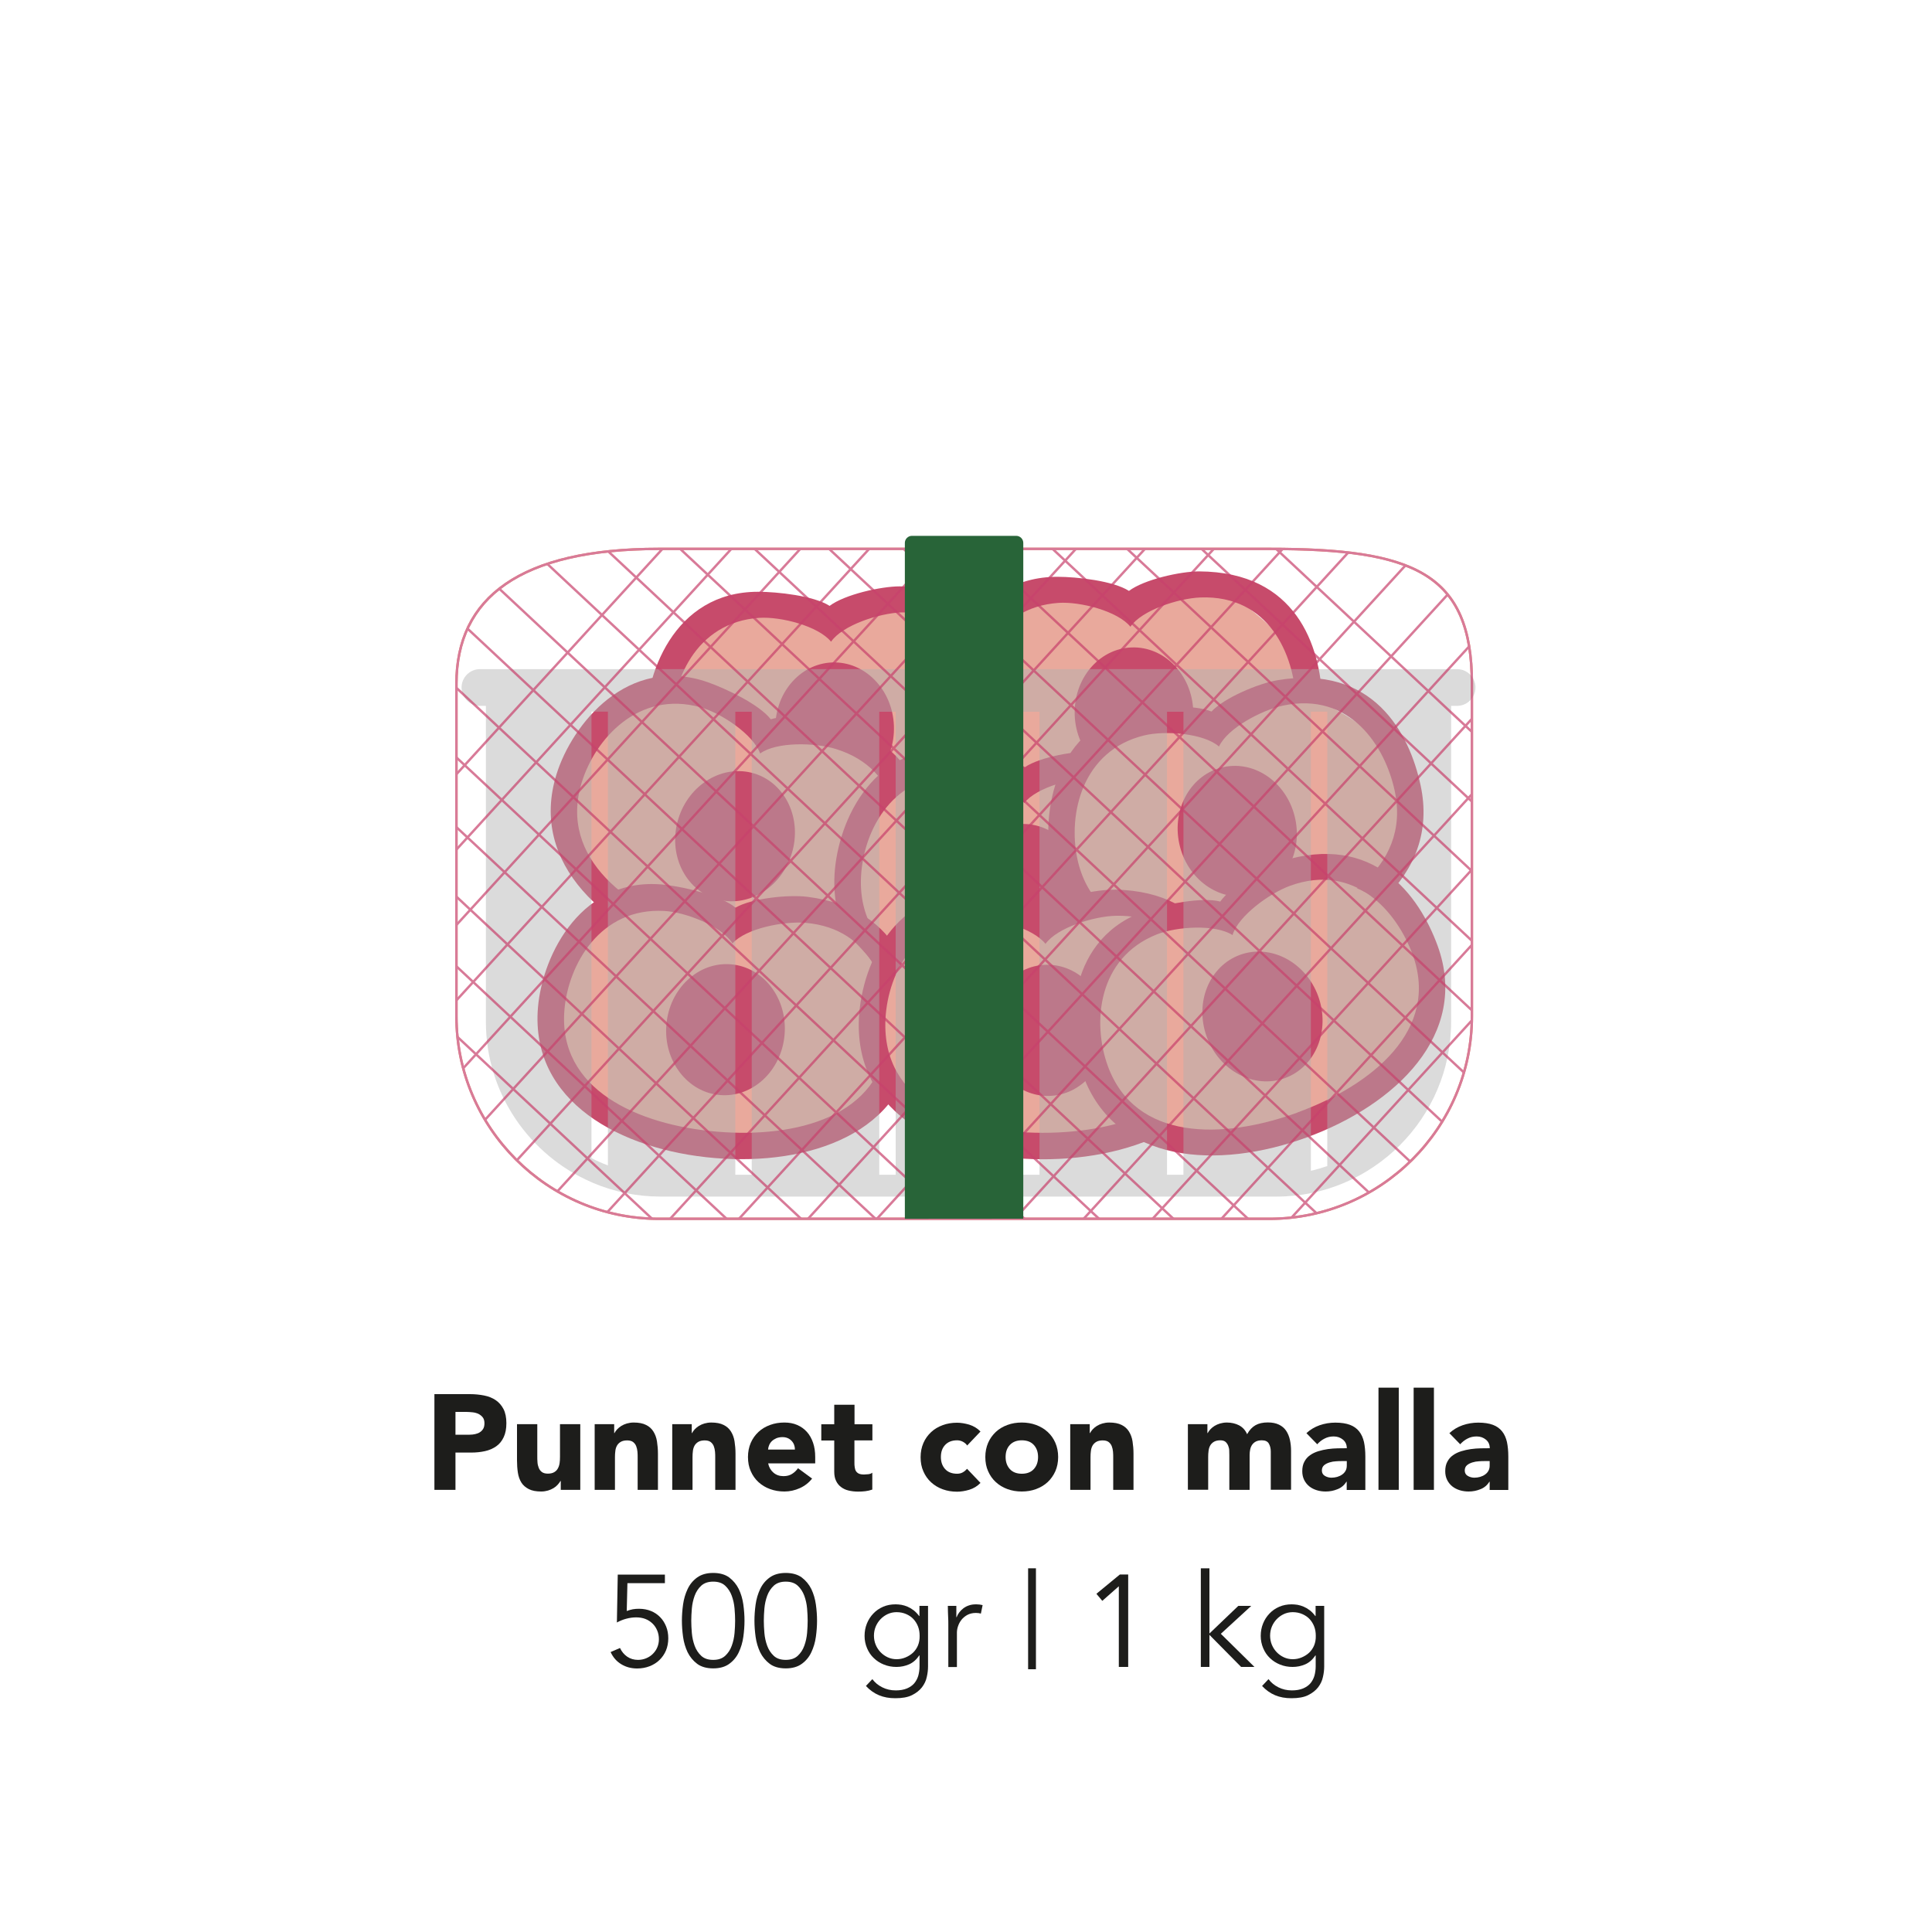 <svg xmlns="http://www.w3.org/2000/svg" xmlns:xlink="http://www.w3.org/1999/xlink" id="uuid-7ee37e7c-31b8-4754-8481-af9765209671" viewBox="0 0 200 200"><defs><style>.uuid-809e897b-c882-405e-a50d-de0936d44e82{stroke:#d9622b;}.uuid-809e897b-c882-405e-a50d-de0936d44e82,.uuid-4ade4fa0-2857-43e8-bc92-08d1a890a805{fill:none;stroke-miterlimit:10;stroke-width:.25px;}.uuid-2982f25e-5bc4-45b2-99c0-eda8c93814a6{fill:#1d1d1b;}.uuid-2982f25e-5bc4-45b2-99c0-eda8c93814a6,.uuid-be97cb05-871d-4f93-87c4-99aeed36e095,.uuid-2e1ca9ac-1d0e-4f69-b305-b739c729d2f4,.uuid-0f88b818-3214-47b8-9f5f-30a62cc0370a,.uuid-93656114-d1be-4982-b7ca-7db66fb21d57{stroke-width:0px;}.uuid-4ade4fa0-2857-43e8-bc92-08d1a890a805{stroke:#c8416c;}.uuid-be97cb05-871d-4f93-87c4-99aeed36e095{fill:#e9a99c;}.uuid-2e1ca9ac-1d0e-4f69-b305-b739c729d2f4{fill:#b1b1b1;opacity:.45;}.uuid-e7e566b4-89bc-4208-900e-ed6c20ad7220{opacity:.7;}.uuid-5732f524-ebc0-4fd4-9aae-3ecc943f7b95{clip-path:url(#uuid-8e082703-7b20-44f2-afc9-080393942857);}.uuid-0f88b818-3214-47b8-9f5f-30a62cc0370a{fill:#286438;}.uuid-93656114-d1be-4982-b7ca-7db66fb21d57{fill:#c74b6b;}</style><clipPath id="uuid-8e082703-7b20-44f2-afc9-080393942857"><path class="uuid-4ade4fa0-2857-43e8-bc92-08d1a890a805" d="M131.42,126.17h-63.22c-11.52,0-20.95-9.43-20.95-20.95v-34.46c0-8.88,6.6-13.94,20.95-13.94h63.22c14.8,0,20.95,2.42,20.95,13.94v34.46c0,11.52-9.43,20.95-20.95,20.95Z"></path></clipPath></defs><path class="uuid-2982f25e-5bc4-45b2-99c0-eda8c93814a6" d="M44.97,144.32h3.68c.51,0,1,.05,1.46.14.46.09.86.25,1.2.48s.61.54.81.92c.2.39.3.88.3,1.46s-.09,1.06-.28,1.46-.44.71-.77.94c-.33.23-.71.4-1.16.5-.45.1-.93.15-1.46.15h-1.6v3.86h-2.18v-9.91ZM47.15,148.52h1.46c.2,0,.38-.02.57-.06.18-.04.35-.1.49-.19s.26-.21.35-.36.13-.35.13-.58c0-.25-.06-.46-.18-.61-.12-.15-.27-.27-.45-.36-.18-.08-.39-.14-.61-.16s-.44-.04-.64-.04h-1.12v2.35Z"></path><path class="uuid-2982f25e-5bc4-45b2-99c0-eda8c93814a6" d="M60.07,154.23h-2.02v-.92h-.03c-.08.13-.17.26-.29.39s-.26.25-.43.35c-.17.1-.36.19-.57.25s-.45.1-.7.1c-.53,0-.96-.08-1.29-.25s-.59-.39-.77-.68c-.18-.29-.3-.63-.36-1.02s-.09-.82-.09-1.27v-3.75h2.1v3.33c0,.2,0,.4.02.61.01.21.06.4.13.58.07.18.18.32.32.43.15.11.35.17.62.17s.49-.05.66-.15.3-.23.38-.39c.09-.16.15-.35.18-.55.03-.21.04-.42.04-.64v-3.39h2.1v6.8Z"></path><path class="uuid-2982f25e-5bc4-45b2-99c0-eda8c93814a6" d="M61.56,147.43h2.02v.92h.03c.07-.13.16-.26.28-.39.12-.13.27-.25.43-.35s.36-.19.57-.25.45-.1.7-.1c.53,0,.96.08,1.29.25.33.16.58.39.76.68.18.29.31.63.37,1.02.06.39.1.82.1,1.27v3.75h-2.1v-3.33c0-.2,0-.4-.02-.61s-.06-.4-.13-.58c-.07-.18-.18-.32-.32-.43-.14-.11-.35-.17-.62-.17s-.49.05-.66.15c-.17.1-.3.23-.39.39s-.15.35-.17.55c-.03.21-.04.42-.04.64v3.39h-2.1v-6.8Z"></path><path class="uuid-2982f25e-5bc4-45b2-99c0-eda8c93814a6" d="M69.59,147.43h2.02v.92h.03c.07-.13.16-.26.28-.39.12-.13.27-.25.43-.35s.36-.19.57-.25.45-.1.7-.1c.53,0,.96.08,1.29.25.33.16.58.39.76.68.18.29.31.63.37,1.02.06.39.1.82.1,1.27v3.75h-2.1v-3.33c0-.2,0-.4-.02-.61s-.06-.4-.13-.58c-.07-.18-.18-.32-.32-.43-.14-.11-.35-.17-.62-.17s-.49.05-.66.15c-.17.1-.3.23-.39.39s-.15.35-.17.55c-.03.21-.04.42-.04.64v3.39h-2.1v-6.8Z"></path><path class="uuid-2982f25e-5bc4-45b2-99c0-eda8c93814a6" d="M84.07,153.06c-.34.43-.76.76-1.27.99-.51.23-1.05.35-1.6.35-.52,0-1.01-.08-1.48-.25s-.86-.41-1.2-.72c-.34-.31-.61-.69-.8-1.13-.2-.44-.29-.93-.29-1.47s.1-1.03.29-1.47.46-.81.8-1.13.74-.55,1.2-.72c.46-.17.95-.25,1.48-.25.49,0,.93.08,1.32.25.4.17.73.41,1.01.72s.49.69.64,1.13c.15.44.22.93.22,1.47v.66h-4.87c.08.4.27.72.55.96.28.24.62.36,1.04.36.35,0,.64-.08.88-.23s.45-.35.62-.59l1.47,1.08ZM82.29,150.06c0-.35-.11-.66-.35-.91-.24-.25-.55-.38-.94-.38-.23,0-.44.04-.62.11-.18.08-.33.17-.46.29-.13.12-.22.25-.29.41s-.11.32-.12.48h2.77Z"></path><path class="uuid-2982f25e-5bc4-45b2-99c0-eda8c93814a6" d="M90.3,149.11h-1.85v2.27c0,.19,0,.36.03.51.02.15.06.29.13.4s.17.2.3.26c.13.06.31.09.54.09.11,0,.26-.01.44-.03s.32-.08.41-.16v1.75c-.23.08-.48.14-.73.17-.25.03-.5.04-.74.04-.36,0-.68-.04-.98-.11s-.56-.19-.78-.36c-.22-.16-.4-.38-.52-.64-.13-.26-.19-.58-.19-.95v-3.23h-1.34v-1.68h1.34v-2.02h2.1v2.02h1.85v1.68Z"></path><path class="uuid-2982f25e-5bc4-45b2-99c0-eda8c93814a6" d="M100.11,149.62c-.1-.15-.25-.27-.43-.37-.19-.1-.39-.15-.6-.15-.53,0-.94.16-1.24.48s-.44.73-.44,1.25.15.93.44,1.25.71.48,1.24.48c.23,0,.43-.05.6-.15s.31-.22.43-.36l1.39,1.46c-.33.34-.71.57-1.16.71-.44.13-.87.2-1.27.2-.52,0-1.01-.08-1.48-.25s-.86-.41-1.2-.72c-.34-.31-.61-.69-.8-1.13-.2-.44-.29-.93-.29-1.47s.1-1.03.29-1.47.46-.81.8-1.13.74-.55,1.2-.72c.46-.17.95-.25,1.48-.25.4,0,.82.07,1.27.2.44.14.83.37,1.16.71l-1.39,1.46Z"></path><path class="uuid-2982f25e-5bc4-45b2-99c0-eda8c93814a6" d="M102,150.83c0-.54.1-1.03.29-1.47s.46-.81.8-1.13.74-.55,1.2-.72c.46-.17.95-.25,1.48-.25s1.02.08,1.48.25c.46.17.86.41,1.2.72s.61.69.8,1.13.29.93.29,1.47-.1,1.03-.29,1.47c-.2.44-.46.81-.8,1.13-.34.31-.74.55-1.2.72s-.95.25-1.48.25-1.01-.08-1.48-.25-.86-.41-1.2-.72c-.34-.31-.61-.69-.8-1.13-.2-.44-.29-.93-.29-1.47ZM104.1,150.83c0,.51.15.93.44,1.25s.71.48,1.24.48.95-.16,1.24-.48.44-.73.44-1.25-.15-.93-.44-1.25-.71-.48-1.24-.48-.94.16-1.24.48-.44.73-.44,1.25Z"></path><path class="uuid-2982f25e-5bc4-45b2-99c0-eda8c93814a6" d="M110.79,147.43h2.02v.92h.03c.07-.13.16-.26.28-.39.12-.13.27-.25.43-.35s.36-.19.57-.25.45-.1.7-.1c.53,0,.96.08,1.29.25.33.16.58.39.76.68.18.29.31.63.37,1.02.06.39.1.82.1,1.27v3.75h-2.1v-3.33c0-.2,0-.4-.02-.61s-.06-.4-.13-.58c-.07-.18-.18-.32-.32-.43-.14-.11-.35-.17-.62-.17s-.49.05-.66.15c-.17.1-.3.23-.39.39s-.15.35-.17.55c-.03.21-.04.42-.04.64v3.39h-2.1v-6.8Z"></path><path class="uuid-2982f25e-5bc4-45b2-99c0-eda8c93814a6" d="M122.97,147.43h2.02v.92h.03c.07-.13.16-.26.28-.39.12-.13.27-.25.43-.35s.36-.19.57-.25.45-.1.7-.1c.48,0,.9.1,1.27.29.37.2.65.5.83.92.24-.44.54-.75.88-.94s.77-.28,1.27-.28c.46,0,.84.08,1.15.23.31.15.56.36.74.63.18.27.31.58.39.94.08.36.12.74.12,1.15v4.02h-2.1v-3.96c0-.32-.07-.59-.2-.82-.13-.23-.38-.34-.72-.34-.24,0-.45.04-.61.12s-.29.19-.39.33c-.1.14-.17.3-.21.49-.04.19-.06.38-.06.59v3.6h-2.1v-3.6c0-.12,0-.27-.01-.45,0-.18-.04-.35-.1-.5-.06-.16-.15-.29-.27-.41-.13-.11-.31-.17-.55-.17-.27,0-.49.05-.66.15-.17.1-.3.23-.39.39s-.15.35-.17.55c-.03.21-.04.42-.04.64v3.39h-2.1v-6.8Z"></path><path class="uuid-2982f25e-5bc4-45b2-99c0-eda8c93814a6" d="M139.42,153.38h-.03c-.23.36-.54.63-.93.78-.39.16-.8.24-1.22.24-.32,0-.62-.04-.92-.13-.29-.09-.55-.22-.78-.4-.22-.18-.4-.4-.53-.66-.13-.26-.2-.56-.2-.91,0-.39.07-.72.22-.99.14-.27.34-.5.59-.67.25-.18.53-.31.85-.41.32-.1.65-.17.99-.22.34-.05.68-.07,1.02-.08.34,0,.66-.01.94-.01,0-.37-.13-.67-.4-.89-.27-.22-.58-.33-.95-.33s-.66.07-.95.22c-.28.14-.54.34-.76.59l-1.12-1.15c.39-.36.85-.64,1.37-.82s1.06-.27,1.62-.27c.62,0,1.12.08,1.52.23.4.15.71.38.95.68.24.3.4.67.5,1.1.09.43.14.94.14,1.5v3.46h-1.93v-.85ZM138.91,151.25c-.16,0-.36,0-.59.02-.24.01-.47.05-.69.12s-.41.16-.56.29c-.15.13-.23.31-.23.55,0,.25.11.44.32.56s.44.18.67.18c.21,0,.4-.03.59-.08.19-.06.36-.13.51-.24.15-.1.27-.23.36-.39.09-.16.13-.34.13-.56v-.45h-.52Z"></path><path class="uuid-2982f25e-5bc4-45b2-99c0-eda8c93814a6" d="M142.7,143.65h2.1v10.58h-2.1v-10.58Z"></path><path class="uuid-2982f25e-5bc4-45b2-99c0-eda8c93814a6" d="M146.34,143.65h2.1v10.58h-2.1v-10.58Z"></path><path class="uuid-2982f25e-5bc4-45b2-99c0-eda8c93814a6" d="M154.22,153.38h-.03c-.23.36-.54.63-.93.78-.39.16-.8.24-1.22.24-.32,0-.62-.04-.92-.13-.29-.09-.55-.22-.78-.4-.22-.18-.4-.4-.53-.66-.13-.26-.2-.56-.2-.91,0-.39.07-.72.22-.99.14-.27.34-.5.59-.67.25-.18.53-.31.85-.41.32-.1.65-.17.99-.22.34-.05.68-.07,1.02-.08.34,0,.66-.01.94-.01,0-.37-.13-.67-.4-.89-.27-.22-.58-.33-.95-.33s-.66.07-.95.22c-.28.14-.54.34-.76.59l-1.12-1.15c.39-.36.85-.64,1.37-.82s1.06-.27,1.62-.27c.62,0,1.12.08,1.52.23.4.15.71.38.95.68.24.3.4.67.5,1.1.09.43.14.94.14,1.5v3.46h-1.93v-.85ZM153.7,151.25c-.16,0-.36,0-.59.02-.24.01-.47.05-.69.12s-.41.16-.56.29c-.15.13-.23.31-.23.55,0,.25.11.44.32.56s.44.18.67.18c.21,0,.4-.03.59-.08.19-.06.36-.13.51-.24.15-.1.27-.23.36-.39.09-.16.13-.34.13-.56v-.45h-.52Z"></path><path class="uuid-2982f25e-5bc4-45b2-99c0-eda8c93814a6" d="M68.85,163.89h-3.9l-.07,2.88c.21-.08.42-.14.63-.18.22-.04.43-.05.65-.05.45,0,.86.08,1.23.23s.69.37.95.64c.27.27.47.6.62.97.15.37.22.78.22,1.22s-.08.88-.24,1.26c-.16.38-.39.71-.68.99s-.63.49-1.02.64c-.39.15-.82.23-1.28.23-.6,0-1.15-.14-1.63-.43-.49-.29-.86-.71-1.12-1.27l.97-.42c.18.38.43.68.75.9.32.22.7.33,1.12.33.3,0,.59-.06.85-.17.26-.11.49-.26.68-.45.19-.19.35-.41.46-.67.11-.26.17-.54.17-.84,0-.33-.06-.64-.18-.92s-.28-.52-.49-.72c-.21-.2-.45-.36-.74-.47-.29-.11-.6-.16-.95-.16s-.68.05-1.02.14c-.34.09-.66.22-.97.39l.09-4.96h4.88v.89Z"></path><path class="uuid-2982f25e-5bc4-45b2-99c0-eda8c93814a6" d="M73.83,162.83c.68,0,1.24.16,1.66.47.42.32.75.72.99,1.2.23.49.39,1.02.47,1.6.08.58.12,1.14.12,1.67s-.04,1.09-.12,1.67c-.08.58-.24,1.11-.47,1.6s-.56.89-.99,1.2c-.42.31-.98.47-1.66.47s-1.24-.16-1.66-.47c-.42-.32-.75-.72-.99-1.2-.23-.49-.39-1.02-.47-1.6-.08-.58-.12-1.14-.12-1.67s.04-1.09.12-1.67c.08-.58.24-1.11.47-1.6.23-.49.56-.89.99-1.2s.98-.47,1.66-.47ZM73.83,163.73c-.52,0-.93.14-1.24.42-.3.28-.53.63-.68,1.04-.15.41-.25.86-.29,1.32-.04.47-.06.89-.06,1.27s.02.8.06,1.27c.04.47.14.91.29,1.32.15.41.38.76.68,1.04.3.28.71.42,1.24.42s.93-.14,1.24-.42c.3-.28.53-.62.68-1.04.15-.41.25-.86.29-1.32.04-.47.06-.89.06-1.27s-.02-.8-.06-1.27c-.04-.47-.14-.91-.29-1.32-.15-.41-.38-.76-.68-1.04-.3-.28-.71-.42-1.24-.42Z"></path><path class="uuid-2982f25e-5bc4-45b2-99c0-eda8c93814a6" d="M81.34,162.83c.68,0,1.24.16,1.66.47.42.32.75.72.99,1.2.23.49.39,1.02.47,1.6.08.58.12,1.14.12,1.67s-.04,1.09-.12,1.67c-.08.58-.24,1.11-.47,1.6s-.56.89-.99,1.2c-.42.31-.98.47-1.66.47s-1.24-.16-1.66-.47c-.42-.32-.75-.72-.99-1.2-.23-.49-.39-1.02-.47-1.6-.08-.58-.12-1.14-.12-1.67s.04-1.09.12-1.67c.08-.58.24-1.11.47-1.6.23-.49.56-.89.99-1.2s.98-.47,1.66-.47ZM81.34,163.73c-.52,0-.93.14-1.24.42-.3.28-.53.63-.68,1.04-.15.41-.25.86-.29,1.32-.04.47-.06.89-.06,1.27s.02.8.06,1.27c.04.47.14.91.29,1.32.15.41.38.76.68,1.04.3.28.71.42,1.24.42s.93-.14,1.24-.42c.3-.28.53-.62.68-1.04.15-.41.25-.86.29-1.32.04-.47.06-.89.06-1.27s-.02-.8-.06-1.27c-.04-.47-.14-.91-.29-1.32-.15-.41-.38-.76-.68-1.04-.3-.28-.71-.42-1.24-.42Z"></path><path class="uuid-2982f25e-5bc4-45b2-99c0-eda8c93814a6" d="M90.31,173.83c.26.35.6.63,1.02.84.42.21.88.32,1.4.32.45,0,.83-.07,1.15-.2.31-.13.57-.31.76-.53.19-.23.33-.49.42-.79.08-.3.13-.62.13-.97v-1.13h-.03c-.29.43-.64.74-1.05.92-.41.18-.85.27-1.31.27s-.89-.08-1.29-.24-.75-.38-1.05-.67c-.3-.28-.53-.62-.7-1.02-.17-.4-.26-.82-.26-1.28s.08-.89.24-1.28c.16-.4.38-.74.67-1.04.28-.3.62-.53,1.01-.7.39-.17.82-.25,1.29-.25.19,0,.39.02.6.05.21.04.42.1.63.19.21.09.42.21.63.37s.4.36.58.6h.03v-1.05h.89v6.27c0,.34-.04.71-.13,1.09-.08.39-.25.74-.5,1.07-.25.32-.59.59-1.03.81-.44.22-1.02.32-1.73.32-.63,0-1.19-.1-1.69-.31-.5-.21-.95-.53-1.35-.96l.66-.7ZM90.47,169.32c0,.33.06.65.18.94.12.29.29.55.5.77.21.22.46.4.74.53.28.13.59.2.92.2s.63-.06.92-.18c.29-.12.55-.28.78-.49.22-.21.4-.47.52-.76.12-.3.18-.63.17-1,0-.33-.05-.65-.16-.94-.11-.29-.27-.55-.47-.77s-.46-.4-.76-.53c-.3-.13-.63-.2-1-.2-.33,0-.64.07-.92.2-.28.13-.53.31-.74.53-.21.22-.38.48-.5.77-.12.29-.18.61-.18.94Z"></path><path class="uuid-2982f25e-5bc4-45b2-99c0-eda8c93814a6" d="M98.17,168.21c0-.28,0-.56-.02-.85-.01-.29-.03-.66-.03-1.12h.88v1.17h.03c.06-.17.15-.33.27-.49s.26-.3.43-.43c.17-.13.36-.23.58-.3.22-.08.47-.11.75-.11.25,0,.47.03.66.08l-.18.88c-.12-.04-.29-.07-.51-.07-.34,0-.63.07-.88.2-.24.13-.45.3-.61.5-.16.2-.28.42-.36.66-.08.23-.12.46-.12.67v3.57h-.89v-4.35Z"></path><path class="uuid-2982f25e-5bc4-45b2-99c0-eda8c93814a6" d="M106.43,162.35h.81v10.45h-.81v-10.45Z"></path><path class="uuid-2982f25e-5bc4-45b2-99c0-eda8c93814a6" d="M116.79,172.56h-.97v-8.35l-1.71,1.51-.61-.73,2.43-2h.86v9.56Z"></path><path class="uuid-2982f25e-5bc4-45b2-99c0-eda8c93814a6" d="M125.21,169.09l2.98-2.85h1.34l-3.15,2.89,3.48,3.43h-1.38l-3.28-3.32v3.32h-.89v-10.21h.89v6.74Z"></path><path class="uuid-2982f25e-5bc4-45b2-99c0-eda8c93814a6" d="M131.32,173.83c.26.35.6.63,1.02.84.42.21.88.32,1.4.32.45,0,.83-.07,1.15-.2.31-.13.57-.31.76-.53.19-.23.33-.49.42-.79.08-.3.13-.62.13-.97v-1.13h-.03c-.29.43-.64.74-1.05.92-.41.18-.85.27-1.31.27s-.89-.08-1.29-.24-.75-.38-1.05-.67c-.3-.28-.53-.62-.7-1.02-.17-.4-.26-.82-.26-1.28s.08-.89.24-1.28c.16-.4.38-.74.67-1.04.28-.3.62-.53,1.01-.7.39-.17.82-.25,1.29-.25.19,0,.39.02.6.05.21.04.42.1.63.19.21.09.42.21.63.37s.4.36.58.6h.03v-1.05h.89v6.27c0,.34-.04.71-.13,1.09-.08.39-.25.74-.5,1.07-.25.32-.59.59-1.03.81-.44.22-1.02.32-1.73.32-.63,0-1.19-.1-1.69-.31-.5-.21-.95-.53-1.35-.96l.66-.7ZM131.48,169.32c0,.33.06.65.18.94.12.29.29.55.5.77.21.22.46.4.74.53.28.13.59.2.92.2s.63-.06.92-.18c.29-.12.55-.28.78-.49.22-.21.4-.47.52-.76.12-.3.18-.63.17-1,0-.33-.05-.65-.16-.94-.11-.29-.27-.55-.47-.77s-.46-.4-.76-.53c-.3-.13-.63-.2-1-.2-.33,0-.64.07-.92.2-.28.13-.53.31-.74.53-.21.22-.38.48-.5.77-.12.29-.18.61-.18.94Z"></path><path class="uuid-be97cb05-871d-4f93-87c4-99aeed36e095" d="M128.51,62.38h0s-.04-.03-.06-.04c-.09-.07-.19-.12-.29-.17-1.1-.61-2.37-.94-3.71-.89-2.32.09-6.19,1.36-7.41,3.13-1.36-1.68-5.31-2.64-7.63-2.55-1.48.06-2.83.56-3.93,1.38h0c-.08.06-.16.12-.24.19-3.35,2.98-5.45,5.54-5.27,10.37.33,8.59,9.26,11.52,17.85,11.19,8.59-.33,17.27-3.94,16.94-12.53-.19-4.92-2.57-7.37-6.25-10.08Z"></path><ellipse class="uuid-93656114-d1be-4982-b7ca-7db66fb21d57" cx="117.39" cy="73.82" rx="6.14" ry="6.79" transform="translate(-2.76 4.57) rotate(-2.21)"></ellipse><path class="uuid-93656114-d1be-4982-b7ca-7db66fb21d57" d="M124.14,59.15c-1.98,0-5.72.85-7.27,2.02-1.63-1.05-5.42-1.46-7.4-1.46-8.77,0-11.85,8.73-11.64,14.21.38,9.76,10.3,13.61,20.06,13.24,9.76-.38,19.36-4.98,18.99-14.74-.21-5.5-2.64-13.22-12.75-13.27ZM117.8,84.42c-8.25.32-16.9-2.35-17.22-10.6-.18-4.72,2.39-10.96,9-11.41,2.24-.15,6.13.85,7.44,2.47,1.18-1.72,4.98-2.94,7.23-3.03,7.14-.28,9.72,5.96,9.9,10.68.32,8.25-8.1,11.58-16.35,11.89Z"></path><path class="uuid-be97cb05-871d-4f93-87c4-99aeed36e095" d="M97.52,63.93h0s-.04-.03-.06-.04c-.09-.07-.19-.12-.29-.17-1.1-.61-2.37-.94-3.71-.89-2.32.09-6.19,1.36-7.41,3.13-1.36-1.68-5.31-2.64-7.63-2.55-1.48.06-2.83.56-3.93,1.38h0c-.08.06-.16.12-.24.19-3.35,2.98-5.45,5.54-5.27,10.37.33,8.59,9.26,11.52,17.85,11.19,8.59-.33,17.27-3.94,16.94-12.53-.19-4.92-2.57-7.37-6.25-10.08Z"></path><ellipse class="uuid-93656114-d1be-4982-b7ca-7db66fb21d57" cx="86.4" cy="75.37" rx="6.14" ry="6.79" transform="translate(-2.84 3.38) rotate(-2.21)"></ellipse><path class="uuid-93656114-d1be-4982-b7ca-7db66fb21d57" d="M93.15,60.7c-1.98,0-5.72.85-7.27,2.02-1.63-1.05-5.42-1.46-7.4-1.46-8.77,0-11.85,8.73-11.64,14.21.38,9.76,10.3,13.61,20.06,13.24,9.76-.38,19.36-4.98,18.99-14.74-.21-5.5-2.64-13.22-12.75-13.27ZM86.81,85.97c-8.25.32-16.9-2.35-17.22-10.6-.18-4.72,2.39-10.96,9-11.41,2.24-.15,6.13.85,7.44,2.47,1.18-1.72,4.98-2.94,7.23-3.03,7.14-.28,9.72,5.96,9.9,10.68.32,8.25-8.1,11.58-16.35,11.89Z"></path><path class="uuid-be97cb05-871d-4f93-87c4-99aeed36e095" d="M90.37,79.45h0s-.03-.04-.05-.06c-.07-.09-.14-.18-.21-.25-.83-.94-1.92-1.67-3.21-2.07-2.22-.68-6.29-.77-8.03.5-.73-2.03-4.13-4.25-6.36-4.94-1.41-.44-2.85-.41-4.17,0h0c-.1.03-.19.06-.29.1-4.15,1.71-6.98,3.42-8.4,8.04-2.53,8.21,4.93,13.94,13.14,16.47,8.21,2.53,17.6,2,20.13-6.21,1.45-4.71.01-7.81-2.56-11.59Z"></path><ellipse class="uuid-93656114-d1be-4982-b7ca-7db66fb21d57" cx="76.09" cy="86.57" rx="6.79" ry="6.14" transform="translate(-29.05 133.78) rotate(-72.87)"></ellipse><path class="uuid-93656114-d1be-4982-b7ca-7db66fb21d57" d="M87.32,74.96c-1.86-.66-5.67-1.09-7.53-.5-1.19-1.54-4.63-3.17-6.5-3.83-8.28-2.9-14.07,4.31-15.69,9.55-2.88,9.34,5.21,16.25,14.55,19.13,9.34,2.88,19.92,1.72,22.8-7.62,1.62-5.26,1.88-13.35-7.64-16.74ZM72.96,96.7c-7.89-2.43-15.17-7.81-12.74-15.7,1.39-4.52,5.89-9.55,12.27-7.79,2.17.6,5.5,2.83,6.2,4.79,1.69-1.23,5.68-1.13,7.82-.47,6.83,2.1,7.2,8.84,5.81,13.36-2.43,7.89-11.48,8.24-19.37,5.81Z"></path><path class="uuid-be97cb05-871d-4f93-87c4-99aeed36e095" d="M117.64,81.27h0s-.04-.03-.06-.04c-.09-.07-.18-.13-.28-.18-1.06-.67-2.31-1.07-3.66-1.09-2.32-.04-6.25,1.01-7.58,2.72-1.26-1.75-5.15-2.94-7.48-2.98-1.48-.03-2.85.4-4,1.16h0c-.08.06-.17.11-.25.18-3.51,2.79-5.75,5.23-5.84,10.06-.15,8.59,8.61,12.02,17.2,12.16,8.59.15,17.46-2.97,17.61-11.56.08-4.92-2.16-7.51-5.68-10.42Z"></path><ellipse class="uuid-93656114-d1be-4982-b7ca-7db66fb21d57" cx="105.9" cy="92.08" rx="6.79" ry="6.14" transform="translate(12.02 196.38) rotate(-89.01)"></ellipse><path class="uuid-93656114-d1be-4982-b7ca-7db66fb21d57" d="M113.46,77.8c-1.97-.12-5.76.53-7.37,1.62-1.57-1.14-5.33-1.76-7.31-1.87-8.76-.48-12.32,8.06-12.41,13.54-.17,9.77,9.53,14.16,19.3,14.33,9.77.17,19.61-3.89,19.78-13.66.09-5.5-1.9-13.35-11.99-13.96ZM105.72,102.68c-8.26-.14-16.74-3.29-16.6-11.54.08-4.73,3-10.81,9.62-10.89,2.25-.03,6.07,1.19,7.29,2.88,1.28-1.65,5.14-2.66,7.38-2.62,7.14.12,9.37,6.49,9.29,11.22-.14,8.26-8.73,11.11-16.99,10.96Z"></path><path class="uuid-be97cb05-871d-4f93-87c4-99aeed36e095" d="M137.07,72.85h0s-.05-.02-.07-.03c-.1-.05-.21-.09-.31-.12-1.18-.41-2.49-.52-3.81-.24-2.27.49-5.86,2.4-6.76,4.36-1.63-1.42-5.68-1.69-7.96-1.21-1.44.31-2.69,1.04-3.64,2.03h0c-.07.07-.14.15-.21.23-2.78,3.52-4.42,6.39-3.41,11.12,1.8,8.4,11.1,9.76,19.51,7.96,8.4-1.8,16.34-6.85,14.54-15.25-1.03-4.82-3.8-6.82-7.89-8.86Z"></path><ellipse class="uuid-93656114-d1be-4982-b7ca-7db66fb21d57" cx="128.08" cy="86.04" rx="6.14" ry="6.79" transform="translate(-15.18 28.74) rotate(-12.09)"></ellipse><path class="uuid-93656114-d1be-4982-b7ca-7db66fb21d57" d="M132.22,70.42c-1.95.33-5.49,1.82-6.81,3.24-1.79-.76-5.59-.51-7.54-.17-8.64,1.51-10.17,10.63-9.02,16,2.05,9.55,12.48,11.64,22.04,9.59,9.55-2.05,18.22-8.23,16.17-17.78-1.15-5.38-4.87-12.57-14.84-10.88ZM130.31,96.41c-8.07,1.73-17.05.59-18.78-7.49-.99-4.62.47-11.21,6.91-12.79,2.18-.53,6.18-.22,7.75,1.15.87-1.89,4.4-3.76,6.6-4.23,6.98-1.5,10.6,4.2,11.59,8.82,1.73,8.07-5.99,12.79-14.07,14.52Z"></path><path class="uuid-be97cb05-871d-4f93-87c4-99aeed36e095" d="M87.53,96.58h0s-.04-.03-.06-.05c-.09-.08-.17-.14-.26-.2-1.01-.74-2.23-1.22-3.58-1.34-2.32-.19-6.31.59-7.74,2.21-1.14-1.83-4.95-3.27-7.26-3.47-1.47-.12-2.87.21-4.07.89h0c-.09.05-.18.1-.26.16-3.69,2.55-6.09,4.83-6.49,9.65-.72,8.56,7.79,12.56,16.35,13.28,8.56.72,17.62-1.8,18.34-10.37.41-4.91-1.65-7.63-4.97-10.77Z"></path><ellipse class="uuid-93656114-d1be-4982-b7ca-7db66fb21d57" cx="75.1" cy="106.58" rx="6.79" ry="6.14" transform="translate(-37.4 172.49) rotate(-85.19)"></ellipse><path class="uuid-93656114-d1be-4982-b7ca-7db66fb21d57" d="M83.6,92.84c-1.96-.25-5.78.14-7.46,1.12-1.49-1.25-5.2-2.11-7.17-2.35-8.71-1.07-12.82,7.22-13.28,12.68-.82,9.74,8.56,14.77,18.3,15.59s19.83-2.57,20.64-12.31c.46-5.48-1.01-13.44-11.03-14.73ZM74.22,117.15c-8.23-.69-16.49-4.39-15.79-12.62.4-4.71,3.71-10.59,10.32-10.23,2.24.12,5.98,1.59,7.08,3.36,1.39-1.56,5.3-2.31,7.54-2.13,7.12.6,8.92,7.1,8.53,11.81-.69,8.23-9.45,10.5-17.68,9.81Z"></path><path class="uuid-be97cb05-871d-4f93-87c4-99aeed36e095" d="M119.75,95.4h0s-.04-.03-.06-.04c-.09-.07-.19-.13-.28-.17-1.09-.63-2.35-.98-3.7-.95-2.32.05-6.21,1.26-7.46,3.01-1.33-1.7-5.27-2.73-7.59-2.68-1.48.03-2.84.52-3.95,1.31h0c-.08.06-.16.12-.25.19-3.39,2.93-5.54,5.45-5.44,10.28.19,8.59,9.07,11.67,17.67,11.48,8.59-.19,17.33-3.66,17.14-12.25-.11-4.92-2.45-7.41-6.09-10.19Z"></path><ellipse class="uuid-93656114-d1be-4982-b7ca-7db66fb21d57" cx="108.45" cy="106.66" rx="6.14" ry="6.79" transform="translate(-2.34 2.43) rotate(-1.27)"></ellipse><path class="uuid-93656114-d1be-4982-b7ca-7db66fb21d57" d="M115.44,92.1c-1.98-.04-5.73.75-7.3,1.9-1.62-1.08-5.4-1.55-7.37-1.58-8.77-.14-11.99,8.53-11.87,14.02.22,9.77,10.08,13.78,19.85,13.56,9.77-.22,19.44-4.66,19.22-14.43-.12-5.5-2.43-13.26-12.53-13.48ZM108.69,117.26c-8.25.18-16.86-2.62-17.04-10.88-.1-4.73,2.57-10.92,9.18-11.26,2.24-.12,6.11.95,7.4,2.59,1.21-1.7,5.03-2.86,7.28-2.91,7.14-.16,9.62,6.12,9.73,10.84.18,8.25-8.29,11.44-16.54,11.62Z"></path><path class="uuid-be97cb05-871d-4f93-87c4-99aeed36e095" d="M137.76,90.91h0s-.05-.02-.07-.02c-.11-.03-.22-.06-.32-.07-1.23-.25-2.54-.17-3.81.29-2.18.8-5.47,3.19-6.1,5.25-1.81-1.18-5.86-.89-8.05-.09-1.39.51-2.52,1.4-3.32,2.52h0c-.06.08-.12.16-.17.26-2.27,3.87-3.49,6.94-1.84,11.48,2.95,8.07,12.35,8.13,20.42,5.18s15.23-9.04,12.29-17.11c-1.69-4.63-4.71-6.23-9.04-7.69Z"></path><ellipse class="uuid-93656114-d1be-4982-b7ca-7db66fb21d57" cx="130.69" cy="105.21" rx="6.14" ry="6.79" transform="translate(-28.14 51.17) rotate(-20.04)"></ellipse><path class="uuid-93656114-d1be-4982-b7ca-7db66fb21d57" d="M132.62,89.18c-1.89.6-5.18,2.56-6.3,4.15-1.88-.5-5.61.27-7.49.88-8.35,2.69-8.6,11.94-6.72,17.09,3.35,9.18,13.97,9.8,23.15,6.45,9.18-3.35,16.91-10.67,13.56-19.85-1.89-5.17-6.57-11.77-16.2-8.73ZM134.32,115.17c-7.76,2.83-16.81,2.94-19.64-4.82-1.62-4.44-1.08-11.17,5.07-13.62,2.09-.83,6.09-1.07,7.84.07.6-2,3.84-4.33,5.95-5.1,6.71-2.45,11.08,2.69,12.7,7.13,2.83,7.76-4.17,13.5-11.92,16.33Z"></path><path class="uuid-2e1ca9ac-1d0e-4f69-b305-b739c729d2f4" d="M150.85,69.27H49.68c-1.05,0-1.9.86-1.9,1.9h0c0,1.05.86,1.9,1.9,1.9h.62v32.72c0,7.41,4.52,13.81,10.93,16.59h0c.07.03.13.06.2.09h0c2.14.9,4.49,1.4,6.94,1.4h63.77c9.94,0,18.08-8.14,18.08-18.08v-32.72h.62c1.05,0,1.9-.86,1.9-1.9h0c0-1.05-.86-1.9-1.9-1.9ZM62.93,120.64c-.58-.21-1.15-.47-1.7-.75v-46.22h1.7v46.97ZM77.82,121.61h-1.7v-47.93h1.7v47.93ZM92.72,121.61h-1.7v-47.93h1.7v47.93ZM107.61,121.61h-1.7v-47.93h1.7v47.93ZM122.51,121.61h-1.7v-47.93h1.7v47.93ZM137.4,120.71c-.55.19-1.12.36-1.7.49v-47.53h1.7v47.03Z"></path><g class="uuid-e7e566b4-89bc-4208-900e-ed6c20ad7220"><path class="uuid-809e897b-c882-405e-a50d-de0936d44e82" d="M131.42,126.17h-63.22c-11.52,0-20.95-9.43-20.95-20.95v-34.46c0-8.88,6.6-13.94,20.95-13.94h63.22c14.8,0,20.95,2.42,20.95,13.94v34.46c0,11.52-9.43,20.95-20.95,20.95Z"></path><g class="uuid-5732f524-ebc0-4fd4-9aae-3ecc943f7b95"><line class="uuid-4ade4fa0-2857-43e8-bc92-08d1a890a805" x1="35.47" y1="74.62" x2="120.45" y2="154.03"></line><line class="uuid-4ade4fa0-2857-43e8-bc92-08d1a890a805" x1="31.88" y1="78.46" x2="116.86" y2="157.88"></line><line class="uuid-4ade4fa0-2857-43e8-bc92-08d1a890a805" x1="28.28" y1="82.31" x2="113.27" y2="161.73"></line><line class="uuid-4ade4fa0-2857-43e8-bc92-08d1a890a805" x1="24.69" y1="86.16" x2="109.67" y2="165.57"></line><line class="uuid-4ade4fa0-2857-43e8-bc92-08d1a890a805" x1="49.85" y1="59.23" x2="134.83" y2="138.65"></line><line class="uuid-4ade4fa0-2857-43e8-bc92-08d1a890a805" x1="46.26" y1="63.08" x2="131.24" y2="142.49"></line><line class="uuid-4ade4fa0-2857-43e8-bc92-08d1a890a805" x1="42.66" y1="66.92" x2="127.64" y2="146.34"></line><line class="uuid-4ade4fa0-2857-43e8-bc92-08d1a890a805" x1="39.07" y1="70.77" x2="124.05" y2="150.19"></line><line class="uuid-4ade4fa0-2857-43e8-bc92-08d1a890a805" x1="64.23" y1="43.84" x2="149.21" y2="123.26"></line><line class="uuid-4ade4fa0-2857-43e8-bc92-08d1a890a805" x1="60.64" y1="47.69" x2="145.62" y2="127.1"></line><line class="uuid-4ade4fa0-2857-43e8-bc92-08d1a890a805" x1="57.04" y1="51.54" x2="142.02" y2="130.95"></line><line class="uuid-4ade4fa0-2857-43e8-bc92-08d1a890a805" x1="53.45" y1="55.38" x2="138.43" y2="134.8"></line><line class="uuid-4ade4fa0-2857-43e8-bc92-08d1a890a805" x1="78.61" y1="28.46" x2="163.59" y2="107.87"></line><line class="uuid-4ade4fa0-2857-43e8-bc92-08d1a890a805" x1="75.02" y1="32.3" x2="160" y2="111.72"></line><line class="uuid-4ade4fa0-2857-43e8-bc92-08d1a890a805" x1="71.42" y1="36.15" x2="156.4" y2="115.56"></line><line class="uuid-4ade4fa0-2857-43e8-bc92-08d1a890a805" x1="89.39" y1="16.91" x2="174.38" y2="96.33"></line><line class="uuid-4ade4fa0-2857-43e8-bc92-08d1a890a805" x1="85.8" y1="20.76" x2="170.78" y2="100.18"></line><line class="uuid-4ade4fa0-2857-43e8-bc92-08d1a890a805" x1="82.21" y1="24.61" x2="167.19" y2="104.02"></line><line class="uuid-4ade4fa0-2857-43e8-bc92-08d1a890a805" x1="67.83" y1="40" x2="152.81" y2="119.41"></line><line class="uuid-4ade4fa0-2857-43e8-bc92-08d1a890a805" x1="116.05" y1="28.3" x2="33.72" y2="118.35"></line><line class="uuid-4ade4fa0-2857-43e8-bc92-08d1a890a805" x1="112.17" y1="24.75" x2="29.83" y2="114.8"></line><line class="uuid-4ade4fa0-2857-43e8-bc92-08d1a890a805" x1="108.28" y1="21.2" x2="25.94" y2="111.25"></line><line class="uuid-4ade4fa0-2857-43e8-bc92-08d1a890a805" x1="104.4" y1="17.65" x2="22.06" y2="107.69"></line><line class="uuid-4ade4fa0-2857-43e8-bc92-08d1a890a805" x1="131.6" y1="42.52" x2="49.26" y2="132.56"></line><line class="uuid-4ade4fa0-2857-43e8-bc92-08d1a890a805" x1="127.71" y1="38.96" x2="45.37" y2="129.01"></line><line class="uuid-4ade4fa0-2857-43e8-bc92-08d1a890a805" x1="123.82" y1="35.41" x2="41.49" y2="125.46"></line><line class="uuid-4ade4fa0-2857-43e8-bc92-08d1a890a805" x1="119.94" y1="31.86" x2="37.6" y2="121.91"></line><line class="uuid-4ade4fa0-2857-43e8-bc92-08d1a890a805" x1="147.14" y1="56.73" x2="64.8" y2="146.78"></line><line class="uuid-4ade4fa0-2857-43e8-bc92-08d1a890a805" x1="143.25" y1="53.17" x2="60.91" y2="143.22"></line><line class="uuid-4ade4fa0-2857-43e8-bc92-08d1a890a805" x1="139.37" y1="49.62" x2="57.03" y2="139.67"></line><line class="uuid-4ade4fa0-2857-43e8-bc92-08d1a890a805" x1="135.48" y1="46.07" x2="53.14" y2="136.12"></line><line class="uuid-4ade4fa0-2857-43e8-bc92-08d1a890a805" x1="162.68" y1="70.94" x2="80.34" y2="160.99"></line><line class="uuid-4ade4fa0-2857-43e8-bc92-08d1a890a805" x1="158.79" y1="67.39" x2="76.46" y2="157.43"></line><line class="uuid-4ade4fa0-2857-43e8-bc92-08d1a890a805" x1="154.91" y1="63.83" x2="72.57" y2="153.88"></line><line class="uuid-4ade4fa0-2857-43e8-bc92-08d1a890a805" x1="174.34" y1="81.6" x2="92" y2="171.65"></line><line class="uuid-4ade4fa0-2857-43e8-bc92-08d1a890a805" x1="170.45" y1="78.04" x2="88.11" y2="168.09"></line><line class="uuid-4ade4fa0-2857-43e8-bc92-08d1a890a805" x1="166.57" y1="74.49" x2="84.23" y2="164.54"></line><line class="uuid-4ade4fa0-2857-43e8-bc92-08d1a890a805" x1="151.02" y1="60.28" x2="68.69" y2="150.33"></line></g><path class="uuid-4ade4fa0-2857-43e8-bc92-08d1a890a805" d="M131.42,126.17h-63.22c-11.52,0-20.95-9.43-20.95-20.95v-34.46c0-8.88,6.6-13.94,20.95-13.94h63.22c14.8,0,20.95,2.42,20.95,13.94v34.46c0,11.52-9.43,20.95-20.95,20.95Z"></path></g><path class="uuid-0f88b818-3214-47b8-9f5f-30a62cc0370a" d="M93.67,126.17V56.2c0-.4.33-.73.73-.73h10.8c.4,0,.73.33.73.73v69.96"></path></svg>